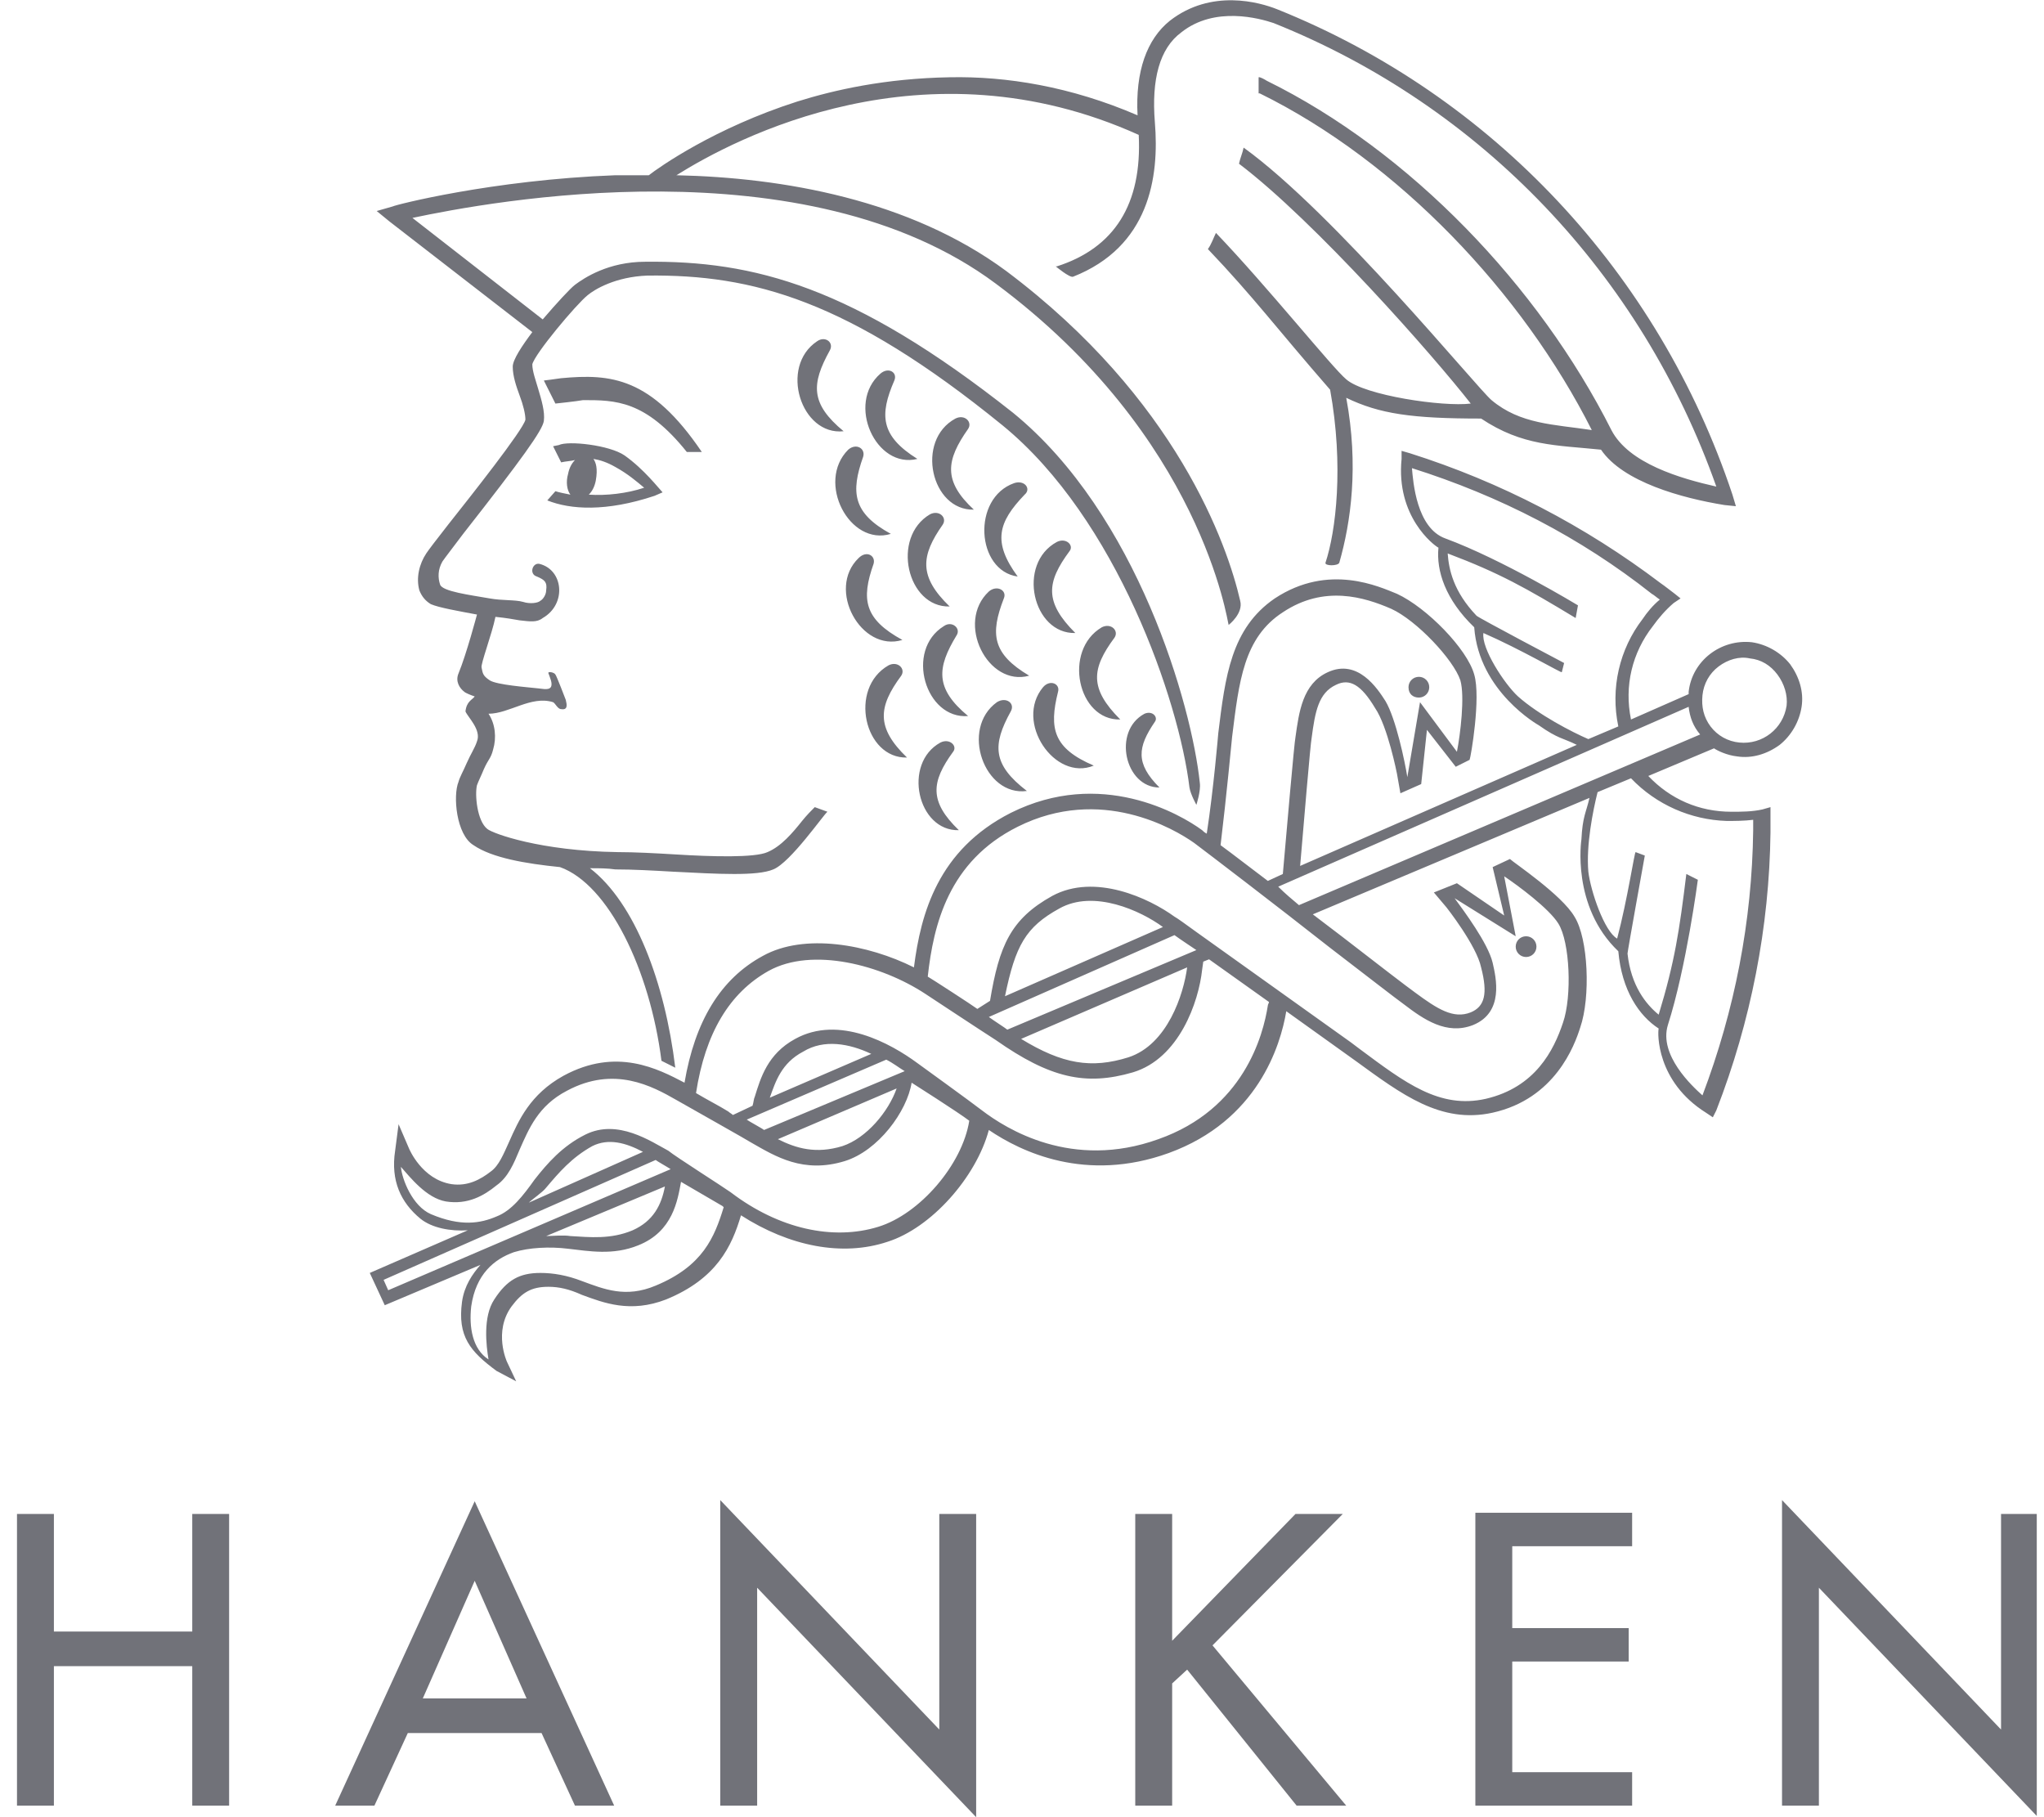 <svg width="54" height="48" viewBox="0 0 54 48" fill="none" xmlns="http://www.w3.org/2000/svg">
<g clip-path="url(#clip0)">
<path d="M5.079 43.096H1.424V39.99H0.449V47.696H1.424V44.01H5.079V47.696H6.053V39.99H5.079V43.096ZM8.855 47.696H9.891L10.774 45.777H14.307L15.19 47.696H16.226L12.541 39.655L8.855 47.696ZM11.17 44.863L12.541 41.756L13.911 44.863H11.17ZM24.815 45.685L19.028 39.624V47.696H20.003V41.939L25.789 48V39.99H24.815V45.685ZM35.475 39.99H34.226L30.967 43.34V39.99H29.992V47.696H30.967V44.467L31.363 44.102L34.256 47.696H35.566L32.033 43.462L35.475 39.99ZM38.977 47.696H43.119V46.812H39.952V43.888H43.028V43.005H39.952V40.843H43.119V39.959H38.977V47.696ZM52.865 39.99V45.685L47.079 39.624V47.696H48.053V41.939L53.84 48V39.99H52.865ZM18.145 11.939H18.541C17.201 9.959 16.134 9.868 14.825 9.99C14.794 9.99 14.642 10.02 14.368 10.051C14.49 10.294 14.673 10.66 14.673 10.66C14.673 10.66 15.251 10.599 15.403 10.569C16.256 10.569 17.048 10.569 18.145 11.939ZM16.5 12.03C16.104 11.756 15.008 11.635 14.764 11.756L14.612 11.787L14.825 12.213C14.947 12.183 15.069 12.183 15.19 12.152C15.099 12.244 15.038 12.366 15.008 12.518C14.947 12.731 14.977 12.944 15.069 13.066C14.916 13.036 14.764 13.005 14.673 12.975L14.459 13.218C15.069 13.462 16.013 13.523 17.292 13.097L17.505 13.005C17.414 12.914 17.018 12.396 16.5 12.03ZM15.556 13.066C15.647 12.975 15.708 12.853 15.739 12.701C15.8 12.366 15.739 12.213 15.678 12.122C15.86 12.152 16.043 12.213 16.256 12.335C16.591 12.518 16.835 12.731 17.018 12.883C16.561 13.036 16.013 13.097 15.556 13.066ZM21.586 9.015C20.581 9.685 21.16 11.513 22.287 11.391C21.404 10.66 21.434 10.142 21.921 9.259C22.043 9.046 21.799 8.863 21.586 9.015ZM24.236 12.122C23.261 11.513 23.231 10.964 23.627 10.051C23.718 9.838 23.475 9.685 23.261 9.868C22.348 10.66 23.14 12.396 24.236 12.122ZM23.535 14.102C22.53 13.553 22.47 13.005 22.805 12.061C22.866 11.848 22.622 11.695 22.409 11.878C21.556 12.731 22.439 14.437 23.535 14.102ZM25.576 11.33C25.698 11.147 25.485 10.934 25.241 11.056C24.175 11.635 24.602 13.492 25.728 13.462C24.906 12.701 24.997 12.152 25.576 11.33ZM25.089 16.02C24.267 15.229 24.327 14.68 24.906 13.858C25.028 13.675 24.815 13.462 24.571 13.584C23.535 14.193 23.962 16.051 25.089 16.02ZM23.84 16.904C22.835 16.355 22.744 15.838 23.079 14.893C23.14 14.68 22.896 14.528 22.683 14.741C21.83 15.563 22.744 17.239 23.84 16.904ZM26.794 12.761C25.668 13.157 25.789 15.076 26.886 15.229C26.216 14.315 26.368 13.797 27.069 13.066C27.251 12.914 27.069 12.67 26.794 12.761ZM27.921 14.315C26.855 14.893 27.282 16.751 28.409 16.721C27.586 15.899 27.647 15.381 28.256 14.558C28.378 14.406 28.165 14.193 27.921 14.315ZM26.52 15.807C26.612 15.594 26.337 15.442 26.124 15.624C25.241 16.447 26.094 18.152 27.19 17.848C26.216 17.269 26.155 16.751 26.52 15.807ZM23.962 20.01C23.14 19.218 23.201 18.67 23.81 17.848C23.931 17.665 23.718 17.452 23.475 17.574C22.409 18.183 22.835 20.041 23.962 20.01ZM25.576 18.914C24.693 18.183 24.754 17.635 25.272 16.782C25.393 16.599 25.15 16.386 24.936 16.538C23.901 17.178 24.449 19.005 25.576 18.914ZM29.596 19.005C28.774 18.183 28.835 17.665 29.444 16.843C29.566 16.66 29.353 16.447 29.109 16.569C28.074 17.178 28.47 19.036 29.596 19.005ZM30.236 18.853C29.383 19.31 29.718 20.802 30.632 20.802C29.992 20.163 30.053 19.736 30.51 19.066C30.602 18.944 30.449 18.762 30.236 18.853ZM28.896 20.223C27.83 19.767 27.708 19.249 27.952 18.274C28.013 18.061 27.739 17.939 27.556 18.152C26.794 19.066 27.86 20.65 28.896 20.223ZM26.337 18.548C25.363 19.249 26.003 21.046 27.129 20.893C26.216 20.193 26.216 19.675 26.703 18.792C26.825 18.579 26.581 18.396 26.337 18.548ZM24.845 19.614C23.84 20.163 24.236 21.959 25.332 21.929C24.541 21.168 24.602 20.65 25.18 19.858C25.302 19.706 25.089 19.492 24.845 19.614ZM45.891 19.98C46.287 20.041 46.683 19.919 47.018 19.675C47.322 19.431 47.535 19.066 47.596 18.67C47.657 18.274 47.535 17.878 47.292 17.543C47.048 17.239 46.683 17.025 46.287 16.965C45.464 16.873 44.703 17.452 44.612 18.274C44.612 18.305 44.612 18.305 44.612 18.335L43.089 19.005C42.906 18.122 43.119 17.239 43.667 16.538C43.82 16.325 44.002 16.112 44.216 15.929L44.398 15.807L44.246 15.685C44.124 15.594 43.972 15.472 43.881 15.411C41.87 13.888 39.647 12.731 37.241 11.97L37.028 11.909V12.122C36.876 13.645 37.881 14.406 38.002 14.467C37.942 15.076 38.185 15.838 38.947 16.569C39.069 18.274 40.652 19.157 40.652 19.157C41.17 19.523 41.292 19.492 41.657 19.675L34.348 22.873C34.439 21.807 34.622 19.614 34.652 19.492C34.744 18.792 34.835 18.305 35.292 18.091C35.657 17.909 35.962 18.091 36.327 18.701C36.662 19.188 36.906 20.437 36.906 20.437L36.997 20.954L37.546 20.711L37.698 19.279L38.459 20.254L38.825 20.071C38.855 20.01 39.129 18.426 38.947 17.817C38.764 17.147 37.698 16.051 36.906 15.685C36.449 15.503 35.109 14.863 33.678 15.807C32.52 16.599 32.368 17.878 32.185 19.371C32.185 19.371 32.063 20.832 31.881 22.02C31.82 21.99 31.789 21.959 31.759 21.929C31.18 21.503 29.079 20.284 26.703 21.472C24.784 22.447 24.327 24.122 24.145 25.553C22.926 24.944 21.251 24.64 20.155 25.249C19.028 25.858 18.358 26.985 18.084 28.599C17.383 28.233 16.287 27.655 14.886 28.416C14.002 28.904 13.698 29.604 13.454 30.152C13.302 30.487 13.18 30.792 12.967 30.944C12.693 31.157 12.358 31.34 11.931 31.279C11.14 31.157 10.805 30.335 10.805 30.335L10.53 29.695L10.439 30.396C10.317 31.188 10.591 31.767 11.109 32.193C11.414 32.437 11.901 32.528 12.358 32.498L9.769 33.624L10.165 34.477L12.693 33.411C12.48 33.655 12.267 33.959 12.206 34.386C12.084 35.3 12.419 35.696 13.119 36.213L13.637 36.487L13.393 35.97C13.393 35.97 13.028 35.178 13.515 34.508C13.789 34.142 14.033 33.99 14.49 33.99C14.764 33.99 15.038 34.051 15.373 34.203C15.952 34.416 16.652 34.69 17.596 34.325C18.936 33.777 19.332 32.924 19.576 32.102C20.855 32.924 22.256 33.198 23.444 32.802C24.602 32.437 25.789 31.096 26.124 29.848C26.977 30.426 28.683 31.249 30.876 30.457C33.221 29.604 33.83 27.624 33.982 26.711L35.81 28.02C37.028 28.904 38.063 29.695 39.434 29.391C41.079 29.025 41.596 27.624 41.749 27.137C42.023 26.345 41.962 24.792 41.596 24.213C41.261 23.635 39.982 22.782 39.891 22.69L39.434 22.904L39.739 24.183L38.49 23.33L37.881 23.574L38.216 23.97C38.216 23.97 39.008 24.975 39.129 25.553C39.312 26.254 39.221 26.589 38.855 26.741C38.398 26.924 37.972 26.65 37.393 26.223C37.18 26.071 36.388 25.462 35.444 24.731C35.2 24.548 34.926 24.335 34.683 24.152L41.992 21.076C41.901 21.472 41.81 21.564 41.779 22.173C41.779 22.173 41.505 23.939 42.754 25.127C42.845 26.163 43.302 26.832 43.82 27.168C43.789 27.289 43.759 28.569 45.069 29.391L45.251 29.513L45.343 29.33C46.256 26.985 46.744 24.487 46.774 21.99C46.774 21.868 46.774 21.685 46.774 21.533V21.32L46.561 21.381C46.287 21.442 46.013 21.442 45.739 21.442C44.886 21.442 44.124 21.107 43.546 20.497L45.282 19.767C45.373 19.828 45.617 19.949 45.891 19.98ZM40.104 18.396C39.739 18.061 39.129 17.117 39.19 16.721C40.165 17.147 41.261 17.787 41.261 17.756L41.322 17.513C41.322 17.513 39.069 16.325 39.008 16.264C38.398 15.624 38.277 15.046 38.246 14.619C39.617 15.137 40.317 15.533 41.627 16.325L41.688 15.99C41.688 15.99 39.678 14.772 38.185 14.223C37.424 13.949 37.333 12.731 37.302 12.366C39.617 13.097 41.749 14.193 43.637 15.685C43.698 15.716 43.759 15.777 43.85 15.838C43.667 15.99 43.515 16.173 43.393 16.355C42.784 17.147 42.541 18.183 42.754 19.188L41.962 19.523C41.535 19.34 40.652 18.883 40.104 18.396ZM32.551 19.462C32.733 18 32.855 16.843 33.891 16.173C34.987 15.442 36.053 15.777 36.754 16.081C37.424 16.386 38.398 17.421 38.581 17.97C38.703 18.396 38.581 19.401 38.49 19.858L37.515 18.548L37.18 20.528C37.119 20.132 36.876 18.975 36.602 18.518C36.388 18.183 35.87 17.391 35.079 17.756C34.409 18.061 34.317 18.822 34.226 19.462C34.195 19.584 33.982 22.051 33.891 23.086L33.495 23.269C33.008 22.904 32.581 22.569 32.246 22.325C32.398 21.076 32.551 19.462 32.551 19.462ZM10.256 34.081L10.134 33.807L17.322 30.64C17.353 30.67 17.627 30.822 17.718 30.883L10.256 34.081ZM13.972 31.767C14.063 31.675 14.338 31.492 14.429 31.371C14.764 30.975 15.099 30.579 15.647 30.274C16.074 30.061 16.53 30.183 16.987 30.426L13.972 31.767ZM17.566 31.34C17.475 31.828 17.261 32.254 16.713 32.498C16.134 32.741 15.586 32.68 15.069 32.65C14.886 32.619 14.581 32.65 14.429 32.65L17.566 31.34ZM17.322 33.959C16.53 34.294 15.952 34.051 15.373 33.838C14.977 33.685 14.612 33.624 14.277 33.624C13.728 33.624 13.393 33.807 13.058 34.325C12.754 34.782 12.845 35.543 12.906 35.909C12.48 35.635 12.388 35.056 12.449 34.508C12.571 33.655 13.058 33.259 13.576 33.076C13.972 32.954 14.52 32.924 15.008 32.985C15.556 33.046 16.195 33.168 16.866 32.893C17.779 32.528 17.901 31.706 17.992 31.218C17.992 31.218 18.876 31.736 19.089 31.858L19.119 31.888C18.876 32.68 18.571 33.442 17.322 33.959ZM23.201 32.406C22.013 32.772 20.581 32.467 19.302 31.492C19.089 31.34 17.84 30.548 17.657 30.396C17.201 30.152 16.317 29.543 15.464 29.97C14.855 30.274 14.459 30.731 14.124 31.157C13.82 31.584 13.515 31.98 13.119 32.132C12.693 32.315 12.175 32.406 11.383 32.071C10.896 31.858 10.622 31.157 10.591 30.822C10.835 31.096 11.261 31.645 11.779 31.736C12.358 31.828 12.784 31.584 13.119 31.31C13.424 31.096 13.576 30.731 13.728 30.366C13.972 29.817 14.216 29.208 14.977 28.812C16.226 28.142 17.231 28.69 17.87 29.056C18.297 29.299 19.759 30.122 19.85 30.183C20.49 30.548 21.221 31.005 22.317 30.67C23.201 30.396 23.962 29.36 24.084 28.599C24.084 28.599 25.332 29.391 25.607 29.604C25.424 30.762 24.297 32.071 23.201 32.406ZM23.414 27.99C23.596 28.081 23.749 28.203 23.901 28.294L20.185 29.848C20.155 29.817 19.759 29.604 19.728 29.574L23.414 27.99ZM20.337 28.995C20.49 28.569 20.642 28.081 21.221 27.777C21.769 27.442 22.439 27.564 23.018 27.838L20.337 28.995ZM23.688 28.751C23.475 29.36 22.896 30.061 22.256 30.274C21.556 30.487 21.038 30.335 20.551 30.091L23.688 28.751ZM33.495 26.558C33.373 27.35 32.855 29.299 30.602 30.091C28.317 30.914 26.581 29.817 25.942 29.33C25.668 29.117 24.236 28.081 24.236 28.081C23.535 27.564 22.165 26.802 21.008 27.442C20.277 27.838 20.094 28.477 19.942 28.965C19.911 29.025 19.911 29.117 19.881 29.208L19.363 29.452C19.332 29.421 19.272 29.391 19.241 29.36C18.997 29.208 18.693 29.056 18.388 28.873C18.632 27.289 19.272 26.223 20.307 25.645C21.464 25.005 23.292 25.492 24.449 26.254C24.449 26.254 25.972 27.259 26.307 27.472C27.739 28.477 28.683 28.69 29.931 28.325C31.15 27.959 31.668 26.467 31.759 25.614L31.789 25.401L31.942 25.34L33.525 26.467C33.525 26.497 33.495 26.528 33.495 26.558ZM31.028 24.701C31.15 24.792 31.607 25.096 31.607 25.096L26.612 27.198C26.581 27.168 26.246 26.954 26.124 26.863L31.028 24.701ZM26.551 26.315C26.825 24.975 27.099 24.487 27.982 24C28.896 23.482 30.145 24.061 30.723 24.487L26.551 26.315ZM31.363 25.553C31.272 26.254 30.845 27.594 29.81 27.929C28.835 28.233 28.074 28.112 26.977 27.442L31.363 25.553ZM35.14 25.036C36.053 25.736 36.876 26.376 37.089 26.528C37.607 26.924 38.216 27.35 38.916 27.076C39.739 26.741 39.525 25.828 39.434 25.431C39.312 24.914 38.673 24.061 38.429 23.726L40.043 24.731L39.739 23.147C40.104 23.391 40.926 24 41.17 24.396C41.475 24.883 41.535 26.315 41.292 27.015C41.048 27.746 40.561 28.721 39.251 29.025C38.033 29.299 37.119 28.599 35.931 27.716L35.688 27.533L31.637 24.64C31.302 24.396 31.089 24.244 31.028 24.213C30.358 23.726 28.926 23.056 27.799 23.665C26.703 24.274 26.398 24.975 26.155 26.437L25.82 26.65C25.698 26.558 24.571 25.828 24.51 25.797C24.662 24.426 25.058 22.751 26.886 21.838C29.079 20.741 31.028 21.898 31.546 22.264C31.911 22.538 33.708 23.909 35.14 25.036ZM45.617 21.685C45.83 21.685 46.074 21.685 46.317 21.655C46.317 21.746 46.317 21.838 46.317 21.929C46.287 24.335 45.83 26.68 44.977 28.934C44.703 28.69 43.82 27.868 44.063 27.076C44.551 25.553 44.855 23.239 44.855 23.239L44.551 23.086C44.368 24.579 44.246 25.401 43.82 26.802C43.485 26.528 43.089 26.041 42.997 25.188C42.997 25.127 43.454 22.599 43.454 22.599L43.211 22.508C43.18 22.508 42.997 23.756 42.723 24.792C42.388 24.609 42.023 23.543 41.962 23.025C41.901 22.325 42.084 21.411 42.206 20.924L43.089 20.558C43.759 21.259 44.673 21.655 45.617 21.685ZM34.317 23.909C34.135 23.756 33.952 23.604 33.769 23.421L44.612 18.67C44.642 18.944 44.733 19.188 44.916 19.401L34.317 23.909ZM44.977 18.366C45.008 18.061 45.16 17.787 45.404 17.604C45.647 17.421 45.952 17.33 46.226 17.391C46.53 17.421 46.774 17.574 46.957 17.817C47.14 18.061 47.231 18.366 47.2 18.64C47.109 19.249 46.561 19.675 45.952 19.614C45.647 19.584 45.373 19.431 45.19 19.188C45.008 18.944 44.947 18.67 44.977 18.366ZM14.459 17.756C14.429 17.726 14.429 17.726 14.459 17.756V17.756ZM14.063 8.772C13.789 9.137 13.546 9.503 13.546 9.685C13.546 9.929 13.637 10.203 13.728 10.447C13.82 10.69 13.881 10.934 13.881 11.086C13.82 11.36 12.419 13.127 11.84 13.858C11.505 14.284 11.322 14.528 11.261 14.619C11.079 14.893 10.987 15.259 11.079 15.594C11.14 15.746 11.231 15.868 11.383 15.959C11.596 16.051 12.114 16.142 12.601 16.233C12.601 16.233 12.327 17.269 12.114 17.787C12.023 18 12.145 18.183 12.267 18.274C12.297 18.305 12.449 18.366 12.541 18.396C12.48 18.487 12.327 18.518 12.297 18.792C12.358 18.944 12.723 19.279 12.601 19.584C12.541 19.767 12.449 19.888 12.327 20.163C12.236 20.376 12.145 20.528 12.114 20.65C11.962 21.015 12.053 22.051 12.51 22.325C12.997 22.66 13.881 22.812 14.794 22.904C16.074 23.36 17.17 25.614 17.475 28.02L17.84 28.203C17.566 25.949 16.774 23.848 15.586 22.934C15.83 22.934 16.043 22.934 16.256 22.965C16.713 22.965 17.261 22.995 17.779 23.025C18.967 23.086 20.003 23.147 20.429 22.965C20.886 22.782 21.769 21.503 21.86 21.442L21.525 21.32C21.434 21.411 21.312 21.533 21.19 21.685C20.947 21.99 20.642 22.355 20.277 22.508C19.942 22.66 18.815 22.63 17.84 22.569C17.322 22.538 16.774 22.508 16.317 22.508C14.277 22.477 13.028 22.02 12.876 21.898C12.601 21.685 12.541 20.985 12.601 20.741C12.632 20.65 12.723 20.467 12.784 20.315C12.906 20.041 12.967 20.041 13.028 19.797C13.119 19.492 13.089 19.127 12.906 18.853C13.454 18.853 14.033 18.366 14.612 18.548C14.673 18.579 14.733 18.731 14.825 18.731C15.008 18.762 14.977 18.609 14.947 18.487C14.947 18.487 14.703 17.848 14.673 17.817C14.642 17.756 14.459 17.726 14.49 17.787C14.52 17.878 14.612 18.061 14.551 18.152C14.49 18.244 14.277 18.183 14.216 18.183C13.942 18.152 13.119 18.091 12.937 17.97C12.754 17.848 12.754 17.787 12.723 17.635C12.693 17.543 12.997 16.751 13.089 16.294C13.393 16.325 13.546 16.355 13.728 16.386C14.002 16.416 14.185 16.447 14.338 16.325C14.977 15.959 14.886 15.046 14.246 14.893C14.063 14.863 13.972 15.168 14.185 15.229C14.399 15.32 14.459 15.381 14.429 15.594C14.429 15.716 14.338 15.838 14.277 15.868C14.216 15.929 14.002 15.959 13.82 15.899C13.607 15.838 13.272 15.868 12.937 15.807C12.419 15.716 11.688 15.624 11.627 15.442C11.566 15.259 11.566 15.046 11.688 14.832C11.749 14.741 11.962 14.467 12.236 14.102C13.789 12.122 14.338 11.36 14.368 11.117C14.399 10.873 14.307 10.569 14.216 10.264C14.155 10.051 14.063 9.807 14.063 9.624C14.124 9.35 15.221 8.041 15.525 7.797C15.708 7.645 16.256 7.31 17.109 7.279C19.881 7.249 22.409 7.919 26.49 11.239C29.505 13.706 31.15 18.518 31.424 20.802C31.454 20.985 31.607 21.259 31.607 21.259C31.607 21.259 31.728 20.893 31.698 20.68C31.485 18.64 30.053 13.584 26.764 10.904C22.53 7.553 19.911 6.883 17.048 6.914C16.074 6.914 15.434 7.34 15.19 7.523C15.069 7.614 14.703 8.01 14.338 8.437L10.896 5.756C12.906 5.33 21.282 3.746 26.307 7.492C31.759 11.543 32.429 16.447 32.459 16.508C32.459 16.508 32.855 16.203 32.764 15.868C32.429 14.406 31.089 10.538 26.581 7.157C24.023 5.269 20.673 4.69 17.87 4.629C19.424 3.655 24.419 1.005 30.084 3.563C30.175 5.391 29.444 6.548 27.921 7.036H27.891C27.891 7.036 28.256 7.34 28.348 7.31C30.358 6.518 30.632 4.69 30.51 3.228C30.419 2.102 30.632 1.279 31.211 0.853C32.094 0.152 33.282 0.487 33.647 0.609C39.129 2.802 43.363 7.249 45.343 12.853C44.398 12.64 43.028 12.244 42.571 11.36C40.652 7.553 37.241 3.99 33.464 2.132C33.464 2.132 33.373 2.071 33.282 2.041H33.251C33.251 2.162 33.251 2.315 33.251 2.467C33.282 2.467 33.282 2.467 33.282 2.467C36.937 4.264 40.226 7.736 42.053 11.36C41.048 11.208 40.165 11.208 39.404 10.569C39.008 10.233 35.261 5.635 32.855 3.899C32.825 4.051 32.764 4.173 32.733 4.325C34.744 5.848 37.881 9.411 38.855 10.66C38.124 10.751 36.053 10.447 35.566 10.02C35.2 9.716 33.495 7.584 32.124 6.152C32.063 6.274 32.002 6.457 31.911 6.579C33.129 7.858 33.708 8.65 35.14 10.294C35.505 12.305 35.292 14.041 35.018 14.863C34.987 14.954 35.353 14.954 35.383 14.863C35.688 13.797 35.901 12.305 35.566 10.508C36.449 10.934 37.302 11.056 39.129 11.056C40.226 11.787 41.109 11.756 42.297 11.878C42.876 12.731 44.429 13.157 45.556 13.34L45.86 13.371L45.769 13.066C43.82 7.218 39.434 2.528 33.739 0.244C33.282 0.061 32.002 -0.305 30.906 0.548C30.297 1.036 29.992 1.888 30.053 3.046C28.287 2.284 26.581 2.01 25.089 2.041C23.383 2.071 22.043 2.376 21.069 2.68C18.876 3.381 17.414 4.416 17.14 4.629C16.835 4.629 16.561 4.629 16.256 4.629C12.997 4.751 10.409 5.421 10.378 5.452L9.952 5.574L10.287 5.848L14.063 8.772ZM37.485 18.426C37.637 18.426 37.759 18.305 37.759 18.152C37.759 18 37.637 17.878 37.485 17.878C37.333 17.878 37.211 18 37.211 18.152C37.211 18.335 37.333 18.426 37.485 18.426ZM40.317 25.279C40.469 25.279 40.591 25.157 40.591 25.005C40.591 24.853 40.469 24.731 40.317 24.731C40.165 24.731 40.043 24.853 40.043 25.005C40.043 25.157 40.165 25.279 40.317 25.279Z" fill="#717279"/>
</g>
<defs>
<clipPath id="clip0">
<rect width="53.36" height="48" fill="white" transform="translate(0.449)"/>
</clipPath>
</defs>
</svg>

